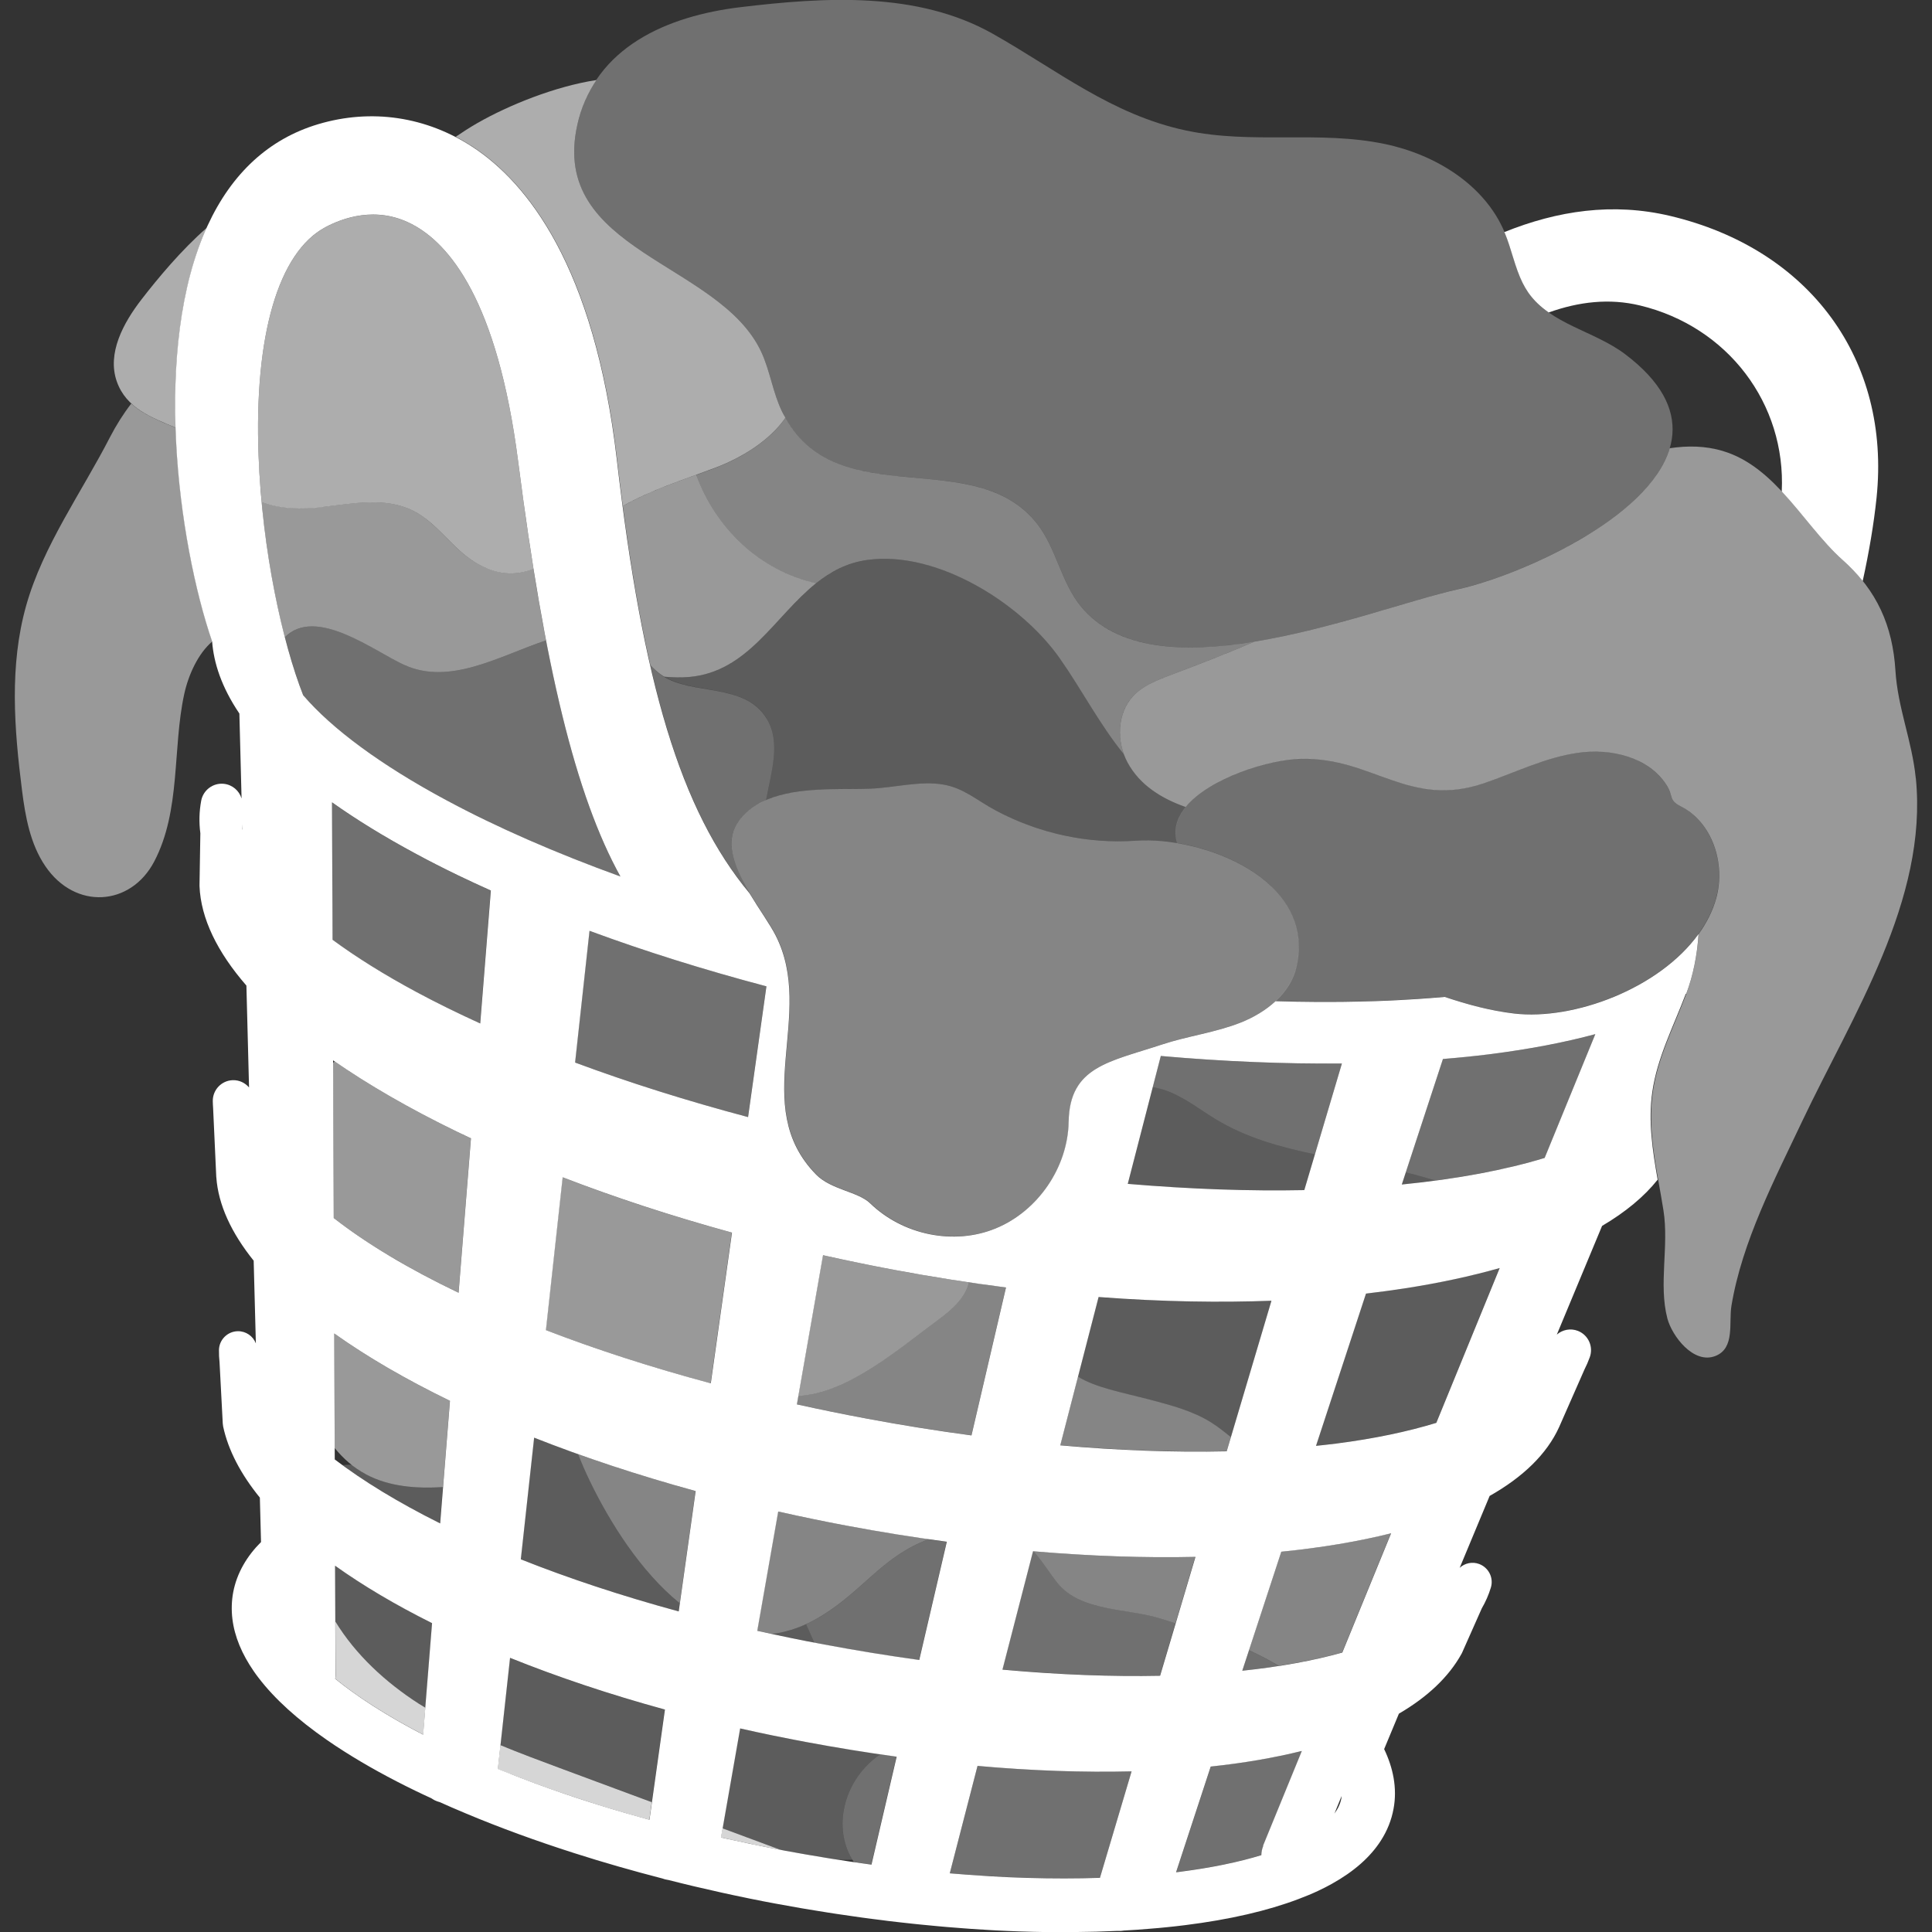 <svg viewBox="0 0 300 300" xmlns="http://www.w3.org/2000/svg"><rect x="0" y="0" width="300" height="300" fill="#333333" stroke="none"/><g fill="#fff"><path d="m 236.44 43.93 c .26 .52 .55 1.02 .88 1.5 3.43 4.92 10.24 5.95 15.02 9.56 22.55 17.02 -12.54 33.5 -25.81 36.47 -14.13 3.17 -46.93 17.04 -58.69 2.69 -3.09 -3.76 -3.81 -9.02 -6.81 -12.85 -9.84 -12.55 -31.66 -1.02 -39.59 -17.38 -1.43 -2.94 -1.85 -6.28 -3.22 -9.25 -6.5 -14.04 -33.01 -15.57 -28.56 -35.35 2.72 -12.1 14.09 -16.86 25.33 -18.21 13.04 -1.56 27.45 -2.49 39.2 4.15 10.02 5.66 18.44 12.54 29.92 14.99 10.36 2.21 20.62 -.04 30.93 2.11 7.86 1.64 15.54 6.35 18.62 13.76 1.06 2.54 1.57 5.35 2.78 7.79 z" opacity=".3"/><path d="m 79.34 275.49 c .29 .12 .58 .23 .88 .35 .67 .26 1.35 .52 2.04 .78 .3 .11 .61 .23 .91 .34 .73 .27 1.46 .53 2.2 .8 .14 .05 .29 .1 .43 .15 2.63 .92 5.37 1.82 8.22 2.7 .2 .06 .39 .12 .58 .18 .89 .27 1.8 .54 2.71 .8 l .63 .18 c .95 .27 1.91 .54 2.89 .81 l .38 -2.74 c -4.76 -1.77 -9.52 -3.53 -14.28 -5.3 -3.09 -1.15 -6.19 -2.3 -9.23 -3.56 l -.41 3.71 s 0 0 0 0 c .67 .27 1.35 .54 2.04 .81 z" opacity=".8"/><path d="m 52.07 260.68 c 1.67 1.36 3.61 2.76 5.8 4.16 .11 .07 .21 .14 .32 .2 .47 .3 .94 .59 1.43 .89 .18 .11 .35 .21 .53 .32 .48 .29 .96 .57 1.46 .86 .17 .1 .34 .19 .51 .29 1.11 .63 2.27 1.26 3.48 1.89 .04 .02 .08 .04 .12 .06 l .33 -4.18 c -.35 -.21 -.71 -.42 -1.05 -.64 -5.12 -3.3 -9.77 -7.58 -12.92 -12.74 l .04 8.37 c 0 .17 -.03 .34 -.05 .51 h .01 z" opacity=".8"/><path d="m 116.72 286.36 c .06 .01 .13 .03 .19 .04 1.45 .3 2.92 .59 4.41 .87 -.42 -.14 -.84 -.28 -1.27 -.45 -2.62 -.97 -5.24 -1.95 -7.86 -2.92 l -.25 1.42 s .01 0 .01 0 c 1.57 .35 3.16 .7 4.78 1.03 z" opacity=".8"/><path d="m 105.55 248.95 c -6.07 -4.89 -10.86 -12.57 -13.94 -18.93 -.68 -1.4 -1.31 -2.81 -1.84 -4.22 -2.34 -.83 -4.62 -1.69 -6.85 -2.57 l -2.07 18.89 c 7.32 2.91 15.52 5.65 24.52 8.09 l .18 -1.27 z" opacity=".2"/><path d="m 132.35 288.78 c -2.89 -4.68 -1.62 -11.55 3.4 -15.68 .31 -.25 .64 -.47 .96 -.7 -3.8 -.56 -7.64 -1.18 -11.57 -1.91 -3.48 -.65 -6.89 -1.36 -10.24 -2.11 l -2.72 15.52 c 2.62 .97 5.24 1.95 7.86 2.92 .44 .16 .86 .31 1.27 .45 .23 .04 .44 .09 .67 .13 2.07 .39 4.12 .74 6.17 1.07 .3 .05 .61 .1 .91 .15 .38 .06 .76 .11 1.15 .17 .7 .02 1.41 .01 2.14 0 z" opacity=".2"/><path d="m 68.79 230.9 c -4.13 .27 -8.35 -.04 -11.97 -1.98 -.79 -.42 -1.53 -.92 -2.23 -1.48 -.41 0 -.83 .01 -1.24 .04 -.06 0 -.12 .01 -.18 .02 4.15 3.04 9.22 6.08 15.16 9.04 l .45 -5.64 z" opacity=".2"/><path d="m 79.18 257.44 l -1.48 13.53 c 3.05 1.26 6.15 2.42 9.23 3.56 4.76 1.77 9.52 3.53 14.28 5.3 l 2.02 -14.36 c -8.63 -2.36 -16.69 -5.07 -24.05 -8.03 z" opacity=".2"/><path d="m 52.04 243.11 l .04 8.69 c 3.15 5.16 7.8 9.44 12.92 12.74 .35 .22 .7 .42 1.05 .64 l 1.05 -13.15 c -5.66 -2.83 -10.71 -5.82 -15.06 -8.92 z" opacity=".2"/><path d="m 125.16 252.19 c -1.79 .82 -3.53 1.33 -5.23 1.55 2.14 .46 4.31 .91 6.53 1.33 -.44 -.95 -.85 -1.93 -1.3 -2.88 z" opacity=".2"/><path d="m 153.39 291.31 c .09 .01 .18 .01 .27 .02 1.97 .11 3.91 .2 5.82 .26 h .04 c 3.88 .12 7.65 .11 11.27 -.01 h .01 l 4.91 -16.52 c -7.43 .18 -15.45 -.1 -23.92 -.85 l -4.31 16.68 s 0 0 .01 0 c 1.99 .17 3.96 .31 5.91 .43 z" opacity=".3"/><path d="m 188.02 274.29 l -5.38 16.41 c .13 -.02 .26 -.03 .39 -.04 .1 -.01 .19 -.03 .29 -.04 .49 -.06 .98 -.13 1.46 -.2 .21 -.03 .41 -.06 .61 -.09 .37 -.06 .74 -.11 1.11 -.17 .2 -.03 .4 -.07 .59 -.1 .37 -.06 .73 -.12 1.09 -.19 .17 -.03 .34 -.06 .51 -.09 .4 -.07 .79 -.15 1.18 -.23 .11 -.02 .22 -.04 .33 -.07 2.09 -.43 3.98 -.91 5.67 -1.43 h .01 c .01 -.49 .11 -.98 .3 -1.45 l 6.03 -14.73 c -4.3 1.06 -9.03 1.87 -14.15 2.42 z" opacity=".3"/><path d="m 144.23 239.01 c -7.19 2.66 -10.03 7.8 -16.56 11.85 -.85 .52 -1.68 .96 -2.51 1.34 .45 .95 .86 1.92 1.3 2.88 .51 .1 1 .2 1.51 .3 5.07 .95 9.98 1.74 14.74 2.4 l 4.28 -18.36 c -.92 -.12 -1.84 -.26 -2.76 -.39 z" opacity=".3"/><path d="m 180.12 260.2 l 2.42 -8.16 c -.78 -.25 -1.57 -.49 -2.35 -.73 -5.26 -1.63 -12.4 -1.02 -16 -5.53 -1.28 -1.6 -2.34 -3.41 -3.71 -4.91 -.03 0 -.06 0 -.09 -.01 l -4.75 18.38 c 8.87 .81 17.06 1.11 24.48 .95 z" opacity=".3"/><path d="m 135.29 289.53 l 3.91 -16.76 c -.82 -.11 -1.66 -.25 -2.49 -.37 -.32 .23 -.65 .44 -.96 .7 -5.15 4.24 -6.34 11.35 -3.17 16.03 .9 .13 1.8 .28 2.7 .4 z" opacity=".3"/><path d="m 193.94 256.25 l -1.04 3.18 c 1.98 -.21 3.88 -.46 5.7 -.74 -.15 -.09 -.31 -.18 -.46 -.26 -1.37 -.8 -2.77 -1.52 -4.2 -2.17 z" opacity=".3"/><path d="m 190.48 225.35 l .65 -2.19 c -1.01 -.82 -2.03 -1.64 -3.14 -2.33 -2.8 -1.74 -6.05 -2.6 -9.24 -3.44 -4.71 -1.23 -8.61 -1.91 -11.37 -3.63 l -2.75 10.65 c 9.08 .79 17.76 1.1 25.84 .93 z" opacity=".4"/><path d="m 131.41 236.89 c -3.59 -.67 -7.12 -1.4 -10.6 -2.19 l -3.25 18.52 c .78 .17 1.58 .34 2.37 .51 2.48 -.32 5.07 -1.23 7.74 -2.88 6.52 -4.04 9.37 -9.18 16.56 -11.85 -4.21 -.61 -8.49 -1.3 -12.82 -2.11 z" opacity=".4"/><path d="m 160.48 240.88 c 1.37 1.5 2.43 3.31 3.71 4.91 3.61 4.5 10.74 3.9 16 5.53 .78 .24 1.57 .49 2.35 .73 l 3.06 -10.31 c -7.86 .18 -16.28 -.1 -25.13 -.86 z" opacity=".4"/><path d="m 216 238.08 c -5.12 1.28 -10.83 2.24 -17.05 2.86 l -5.02 15.3 c 1.43 .66 2.84 1.38 4.2 2.17 .15 .09 .3 .18 .46 .26 3.6 -.56 6.88 -1.25 9.82 -2.08 l 7.58 -18.52 z" opacity=".4"/><path d="m 89.77 225.8 c .53 1.4 1.16 2.82 1.84 4.22 3.08 6.37 7.88 14.04 13.94 18.93 l 2.45 -17.43 c -6.36 -1.74 -12.46 -3.66 -18.23 -5.72 z" opacity=".4"/><path d="m 156.2 199.91 c -1.87 -.24 -3.79 -.51 -5.73 -.8 -.55 2.38 -2.72 4.31 -4.78 5.82 -5.96 4.36 -14.08 11.46 -21.74 11.82 l -.23 1.31 c 3.53 .78 7.13 1.52 10.79 2.2 5.51 1.03 10.97 1.9 16.33 2.62 z" opacity=".4"/><path d="m 56.82 228.93 c 3.62 1.93 7.83 2.24 11.97 1.98 l 1.07 -13.39 c -6.83 -3.32 -12.87 -6.83 -17.97 -10.46 l .08 17.79 c 1.34 1.66 2.96 3.07 4.86 4.08 z" opacity=".5"/><path d="m 127.78 194.91 l -3.83 21.85 c 7.67 -.36 15.79 -7.46 21.74 -11.82 2.06 -1.51 4.23 -3.43 4.78 -5.82 -3.77 -.56 -7.65 -1.2 -11.66 -1.94 -3.73 -.7 -7.41 -1.46 -11.03 -2.27 z" opacity=".5"/><path d="m 113.63 191.4 c -9.31 -2.54 -18.12 -5.44 -26.29 -8.59 l -2.6 23.73 c 7.81 3 16.4 5.79 25.6 8.26 z" opacity=".5"/><path d="m 71.2 200.73 l 1.92 -23.97 c -.74 -.35 -1.49 -.69 -2.21 -1.05 -7.14 -3.47 -13.5 -7.13 -18.94 -10.89 -.09 .07 -.17 .15 -.26 .22 l .1 24.08 c 5.11 3.99 11.66 7.9 19.39 11.61 z" opacity=".5"/><path d="m 62.79 103.25 c 7.1 3.24 14.77 -1.4 21.99 -3.81 -.67 -3.49 -1.32 -7.19 -1.95 -11.12 -1.42 .56 -2.91 .85 -4.53 .65 -1.38 -.17 -2.84 -.67 -4.43 -1.6 -3.65 -2.16 -5.96 -6.18 -9.74 -8.08 -4.3 -2.15 -9.41 -1.1 -14.2 -.56 -3.08 .35 -6.51 .31 -9.32 -.8 .72 7.69 2.05 14.98 3.61 21.03 4.83 -4.9 13.88 2.15 18.56 4.29 z" opacity=".5"/><path d="m 32.97 99.6 c -2.81 -8.19 -5.27 -20.56 -5.68 -33.17 -2.45 -1.03 -5.02 -2.01 -6.91 -3.76 -1.24 1.61 -2.34 3.36 -3.3 5.21 -4.39 8.56 -10.39 16.84 -13.02 26.17 -2.62 9.32 -1.85 19.12 -.65 28.6 .52 4.14 1.28 8.4 3.63 11.85 4.64 6.83 13.25 6.23 16.9 -.71 4.18 -7.97 2.82 -17.57 4.67 -26.03 .67 -3.05 2.19 -6.32 4.35 -8.15 z" opacity=".5"/><path d="m 108.1 73.73 c -3.98 1.45 -7.76 2.8 -11.39 4.84 1.23 9.36 2.63 17.54 4.28 24.72 .57 .6 1.17 1.16 1.86 1.61 .1 .07 .21 .12 .31 .18 1.29 .11 2.57 .15 3.87 .04 9.15 -.81 13.27 -9.43 19.69 -14.55 -8.69 -1.92 -15.58 -8.51 -18.61 -16.84 z" opacity=".5"/><path d="m 73.5 22.85 c 8.25 5.44 18.83 18.28 22.33 48.57 .28 2.46 .58 4.84 .88 7.15 4.51 -2.54 9.22 -4 14.29 -5.91 4.19 -1.58 8.48 -4.22 10.96 -7.78 -.18 -.32 -.36 -.62 -.52 -.96 -1.43 -2.94 -1.85 -6.28 -3.22 -9.25 -6.5 -14.04 -33.01 -15.57 -28.56 -35.35 .59 -2.64 1.62 -4.91 2.94 -6.89 -6.44 .99 -13.63 3.91 -18.47 6.68 -1.15 .66 -2.27 1.38 -3.37 2.13 .93 .48 1.84 1.02 2.74 1.61 z" opacity=".6"/><path d="m 49.94 78.74 c 4.78 -.54 9.89 -1.6 14.2 .56 3.79 1.9 6.1 5.92 9.74 8.08 1.59 .94 3.05 1.44 4.43 1.6 1.62 .19 3.11 -.09 4.53 -.65 -.83 -5.16 -1.62 -10.7 -2.38 -16.65 -3.22 -25.1 -10.77 -33.91 -16.52 -36.87 -5.56 -2.89 -10.81 -.92 -13.45 .5 -7.27 3.9 -11.04 16.82 -10.34 35.44 .09 2.42 .26 4.83 .48 7.2 2.81 1.11 6.24 1.15 9.32 .8 z" opacity=".6"/><path d="m 32.12 35.36 c -3.98 3.48 -7.63 7.88 -10.15 11.14 -2.83 3.66 -5.36 8.35 -3.84 12.72 1.46 4.19 5.45 5.63 9.16 7.19 -.36 -11.05 .87 -22.28 4.82 -31.06 z" opacity=".6"/><path d="m 126.72 90.57 c 2.28 -1.82 4.84 -3.2 8.02 -3.63 10.86 -1.47 23.88 6.79 29.84 15.3 3.42 4.88 6.18 10.26 9.93 14.86 -1.11 -3.07 -.74 -6.73 1.5 -9.07 1.51 -1.58 3.63 -2.41 5.67 -3.18 4.55 -1.73 8.9 -3.39 13.07 -5.21 -10.89 1.78 -21.3 1.37 -26.91 -5.48 -3.09 -3.76 -3.81 -9.02 -6.81 -12.85 -9.64 -12.29 -30.75 -1.5 -39.07 -16.41 -2.48 3.55 -6.77 6.2 -10.96 7.78 -.98 .37 -1.94 .72 -2.89 1.07 3.04 8.34 9.93 14.92 18.63 16.84 z" opacity=".4"/><path d="m 297.48 120.84 c -.59 -5.86 -2.8 -10.89 -3.16 -16.73 -.43 -6.88 -2.85 -12.4 -8.1 -17.08 -6.07 -5.39 -10.39 -14.49 -18.67 -16.99 -2.75 -.83 -5.51 -.85 -8.27 -.44 -3.22 10.97 -23.4 19.77 -32.75 21.87 -7.39 1.65 -19.86 6.23 -31.78 8.17 -4.17 1.82 -8.52 3.49 -13.07 5.21 -2.05 .78 -4.16 1.6 -5.67 3.18 -2.57 2.7 -2.68 7.13 -.9 10.4 1.92 3.53 5.32 5.6 9 6.88 3.71 -4.53 12.98 -7.41 17.96 -7.49 11.15 -.18 16.79 7.73 28.38 3.79 4.85 -1.65 9.53 -4.01 14.6 -4.72 5.08 -.72 10.9 .65 13.69 4.95 1.18 1.81 .3 2.37 2.23 3.35 4.94 2.49 7 8.94 5.53 14.27 -.55 1.99 -1.5 3.86 -2.74 5.58 -.21 3.31 -.87 6.51 -1.91 9.28 -1.9 5.03 -4.44 9.91 -5.2 15.23 -.89 6.21 .69 12.3 1.65 18.39 .88 5.56 -.78 11.48 .61 16.79 .7 2.68 4.05 7.18 7.47 5.82 3.06 -1.21 2.04 -5.17 2.48 -7.8 1.65 -9.96 6.7 -19.6 11 -28.68 7.75 -16.35 19.52 -34.31 17.63 -53.23 z" opacity=".5"/><path d="m 231.23 163.7 c -2.32 .29 -4.73 .53 -7.17 .73 l -5.78 17.62 c 1.54 .37 3.06 .79 4.57 1.27 6.44 -.85 12.15 -2.04 17.01 -3.52 l 7.87 -19.22 c -4.67 1.26 -10.12 2.33 -16.49 3.13 z" opacity=".3"/><path d="m 179 168.81 c .96 .16 1.92 .44 2.8 .82 2.46 1.05 4.59 2.71 6.87 4.1 4.78 2.92 10.07 4.39 15.51 5.52 l 4.19 -14.11 c -8.91 .09 -18.34 -.3 -28.13 -1.17 l -1.25 4.84 z" opacity=".3"/><path d="m 264.52 128.24 s 0 0 0 0 c -.22 -.3 -.46 -.59 -.71 -.87 -.03 -.03 -.05 -.06 -.08 -.09 -.22 -.24 -.46 -.47 -.7 -.68 -.05 -.05 -.11 -.1 -.16 -.15 -.23 -.19 -.47 -.37 -.71 -.55 -.07 -.05 -.14 -.1 -.21 -.15 -.31 -.21 -.63 -.4 -.97 -.57 0 0 0 0 -.01 0 -1.09 -.55 -1.28 -.96 -1.46 -1.55 -.08 -.26 -.15 -.55 -.3 -.9 -.11 -.26 -.26 -.56 -.48 -.9 -1.05 -1.61 -2.52 -2.81 -4.22 -3.64 -.28 -.14 -.57 -.27 -.87 -.39 -2.66 -1.07 -5.75 -1.32 -8.6 -.92 -5.08 .72 -9.75 3.08 -14.6 4.72 -.57 .2 -1.13 .35 -1.67 .49 -.08 .02 -.17 .05 -.25 .07 -.52 .13 -1.02 .22 -1.51 .3 -.1 .02 -.19 .03 -.28 .04 -.49 .07 -.97 .13 -1.44 .16 -.07 .01 -.14 .01 -.21 .01 -.46 .03 -.92 .03 -1.36 .02 -.04 0 -.07 0 -.11 0 -.46 -.01 -.9 -.05 -1.34 -.09 -.09 -.01 -.18 -.02 -.27 -.03 -.42 -.05 -.83 -.11 -1.24 -.18 -.1 -.02 -.2 -.04 -.3 -.06 -.4 -.08 -.8 -.16 -1.19 -.26 -.09 -.02 -.18 -.05 -.27 -.07 -.34 -.09 -.67 -.18 -1 -.28 -.1 -.03 -.21 -.06 -.31 -.09 -.35 -.11 -.69 -.22 -1.03 -.33 -.18 -.06 -.36 -.12 -.54 -.18 -.13 -.04 -.26 -.09 -.38 -.13 -3 -1.05 -5.99 -2.29 -9.48 -2.87 0 0 0 0 -.01 0 -1.32 -.22 -2.7 -.34 -4.19 -.32 -6.8 .11 -21.62 5.45 -19.29 13.1 9.74 1.64 21.07 8.02 18.53 19.22 -.47 2.08 -1.66 3.86 -3.23 5.31 9.32 .29 18.15 .08 26.26 -.65 3.52 1.18 7.1 2.16 10.78 2.58 11.18 1.3 28.11 -6.16 31.37 -17.93 1.05 -3.78 .3 -8.12 -1.98 -11.22 z" opacity=".3"/><path d="m 119.09 111.64 c 2.18 3.65 .68 8.2 -.14 12.6 2.99 -1.3 6.65 -1.62 10.12 -1.7 2.18 -.05 4.29 -.02 6.11 -.08 3.61 -.14 7.82 -1.26 11.39 -.62 3.13 .56 5.21 2.5 8.09 4.03 6.62 3.53 14.25 5.2 21.74 4.67 2.17 -.15 4.72 .03 7.34 .55 -.32 -.06 -.63 -.12 -.95 -.17 -.65 -2.14 .04 -4.1 1.53 -5.82 -.06 .07 -.13 .14 -.19 .21 -3.69 -1.27 -7.08 -3.35 -9 -6.88 -.23 -.43 -.43 -.87 -.6 -1.33 -3.75 -4.6 -6.52 -9.98 -9.93 -14.86 -5.96 -8.52 -18.98 -16.77 -29.84 -15.3 -12.16 1.65 -15.33 17.09 -27.73 18.18 -1.29 .11 -2.57 .08 -3.86 -.03 4.79 2.85 12.6 .97 15.93 6.55 z" opacity=".2"/><path d="m 64.56 153.99 c 3.14 1.69 6.49 3.33 9.99 4.93 l 1.65 -20.63 c -1.76 -.79 -3.49 -1.59 -5.17 -2.4 -2.19 -1.06 -4.31 -2.14 -6.35 -3.24 -5.13 -2.76 -9.47 -5.45 -13.15 -8.06 l .09 21.35 c 3.67 2.7 8 5.41 12.93 8.06 z" opacity=".3"/><path d="m 69.22 124.21 c 7.94 4.27 17.09 8.27 27.11 11.89 -4.66 -8.4 -8.37 -20.18 -11.54 -36.66 -7.23 2.41 -14.9 7.05 -21.99 3.81 -4.68 -2.14 -13.73 -9.19 -18.56 -4.29 .9 3.46 1.87 6.52 2.84 9.01 4.45 5.19 12.02 10.8 22.14 16.24 z" opacity=".3"/><path d="m 89.29 164.99 c 8.37 3.11 17.38 5.95 26.86 8.47 l 2.85 -20.3 c -9.66 -2.57 -18.89 -5.46 -27.48 -8.62 l -2.24 20.45 z" opacity=".3"/><path d="m 116.41 138.68 c -2.28 -3.81 -4.06 -7.99 -1.7 -11.18 1.1 -1.49 2.57 -2.52 4.24 -3.25 .82 -4.4 2.32 -8.95 .14 -12.6 -3.41 -5.71 -11.49 -3.6 -16.25 -6.73 -.69 -.45 -1.29 -1.02 -1.86 -1.61 3.67 16.03 8.55 27.11 15.43 35.38 z" opacity=".3"/><path d="m 261.84 154.31 c 1.05 -2.77 1.7 -5.97 1.91 -9.28 -6.09 8.46 -19.34 13.43 -28.63 12.35 -3.68 -.43 -7.26 -1.4 -10.78 -2.58 -.77 .07 -1.55 .13 -2.33 .19 -.6 .05 -1.21 .09 -1.82 .13 -.88 .06 -1.76 .11 -2.66 .16 -.67 .04 -1.34 .07 -2.02 .1 -.61 .03 -1.23 .05 -1.84 .07 -1.57 .05 -3.15 .09 -4.75 .11 -.22 0 -.44 .01 -.67 .01 -1.02 .01 -2.04 .01 -3.08 .01 -.17 0 -.35 0 -.52 0 -2.16 -.01 -4.36 -.05 -6.58 -.12 -1.54 1.43 -3.45 2.54 -5.41 3.32 -3.94 1.56 -8.21 2.08 -12.23 3.41 -8.15 2.7 -14.34 3.4 -14.49 11.98 -.12 7.07 -4.75 13.86 -11.29 16.56 s -14.47 1.03 -19.54 -3.89 c -1.87 -1.81 -6.07 -2.09 -8.39 -4.46 -10.51 -10.74 .01 -24.85 -6.29 -37.15 -.91 -1.77 -2.58 -4.08 -4.05 -6.53 -10.72 -12.9 -16.59 -32.62 -20.59 -67.26 -3.5 -30.29 -14.07 -43.13 -22.33 -48.57 -7.26 -4.78 -15.8 -6.05 -24.07 -3.58 -7.61 2.28 -13.38 7.57 -17.15 15.73 -8.69 18.79 -4.6 49.14 .7 64.6 .25 3.29 1.44 7.05 4.23 11.18 l .34 13.19 c -.37 -1.22 -1.43 -2.14 -2.76 -2.28 -1.68 -.17 -3.2 .98 -3.51 2.63 -.31 1.67 -.35 3.35 -.13 5.05 l -.13 8.02 v .18 c .2 5.03 2.76 10.25 7.28 15.45 l .41 15.82 c -.61 -.71 -1.51 -1.16 -2.52 -1.13 -1.75 .05 -3.13 1.5 -3.11 3.25 .01 .36 .02 .72 .05 1.08 l .49 10.67 c 0 .03 0 .05 .01 .08 .3 4.25 2.32 8.62 5.8 12.95 l .34 12.84 c -.44 -1.13 -1.54 -1.91 -2.81 -1.89 -1.6 .03 -2.9 1.33 -2.92 2.93 -.01 .63 .02 1.26 .09 1.9 l .5 9.51 c .01 .16 .03 .31 .06 .46 .79 3.69 2.74 7.4 5.7 11.04 l .18 6.9 c -2.15 2.14 -3.75 4.78 -4.32 7.8 -.13 .69 -.2 1.38 -.22 2.07 -.08 2.76 .68 5.5 2.17 8.19 .37 .67 .79 1.34 1.25 2.01 .23 .33 .47 .67 .73 1 2.53 3.32 6.13 6.54 10.56 9.62 .89 .62 1.81 1.23 2.76 1.83 3.33 2.12 7.04 4.16 11.06 6.11 .8 .39 1.62 .77 2.45 1.15 .18 .12 .36 .23 .55 .33 .25 .12 .51 .21 .78 .28 1.24 .56 2.5 1.11 3.78 1.64 .09 .04 .19 .08 .28 .12 5.24 2.2 10.84 4.24 16.68 6.11 .09 .03 .17 .05 .25 .08 4.41 1.41 8.95 2.71 13.56 3.9 .27 .1 .55 .18 .84 .22 h .03 .01 c 1.35 .34 2.7 .68 4.06 1 .04 .01 .09 .02 .13 .03 1.27 .3 2.54 .59 3.81 .87 .15 .03 .29 .07 .44 .1 1.16 .26 2.32 .5 3.48 .74 .24 .05 .47 .1 .71 .15 1.35 .28 2.71 .54 4.06 .79 1.34 .25 2.68 .49 4.02 .72 l 1.26 .21 c .93 .16 1.85 .31 2.78 .45 .48 .07 .95 .15 1.42 .22 .9 .14 1.8 .27 2.69 .39 .44 .06 .89 .13 1.33 .19 1.07 .15 2.13 .28 3.19 .41 .25 .03 .5 .07 .75 .1 1.3 .16 2.6 .3 3.89 .44 .35 .04 .71 .07 1.06 .11 .94 .1 1.88 .19 2.81 .27 .45 .04 .9 .08 1.35 .12 .85 .07 1.69 .14 2.53 .2 .45 .03 .9 .07 1.34 .1 .92 .06 1.82 .12 2.73 .17 l 1.02 .06 c 1.23 .06 2.46 .12 3.67 .16 .24 .01 .48 .01 .72 .02 .97 .03 1.94 .06 2.9 .07 .41 .01 .81 .01 1.21 .01 .8 .01 1.59 .01 2.38 .01 .43 0 .85 0 1.27 -.01 .8 -.01 1.59 -.02 2.37 -.04 .37 -.01 .74 -.01 1.11 -.02 1.11 -.03 2.21 -.07 3.3 -.12 h .07 c .33 .02 .66 0 .98 -.06 h .04 c 1.31 -.07 2.59 -.16 3.86 -.27 .49 -.04 .97 -.08 1.45 -.12 .42 -.04 .83 -.08 1.24 -.12 .96 -.1 1.91 -.2 2.84 -.32 6.96 -.87 12.85 -2.24 17.64 -4.06 1.06 -.4 2.09 -.82 3.04 -1.27 .75 -.35 1.47 -.72 2.15 -1.1 3.41 -1.9 5.95 -4.14 7.59 -6.7 .99 -1.54 1.65 -3.19 1.97 -4.95 .6 -3.21 -.08 -6.38 -1.46 -9.26 l 2.29 -5.5 c 4.42 -2.58 7.74 -5.69 9.74 -9.32 .04 -.08 .08 -.15 .11 -.23 l 3.02 -6.8 c .6 -1.03 1.07 -2.11 1.41 -3.23 .46 -1.51 -.34 -3.1 -1.81 -3.66 -1.07 -.4 -2.23 -.14 -3.03 .59 l 4.65 -11.16 c 5.18 -2.93 8.88 -6.5 10.78 -10.67 l 3.93 -8.93 c .32 -.63 .6 -1.28 .84 -1.94 .59 -1.63 -.21 -3.43 -1.82 -4.08 -1.16 -.46 -2.42 -.2 -3.3 .57 l 7.03 -16.88 c 3.65 -2.15 6.55 -4.56 8.63 -7.18 -.79 -4.51 -1.49 -9.04 -.83 -13.63 .76 -5.32 3.3 -10.2 5.2 -15.23 z m -224.2 -25.58 l .01 -.73 .02 .87 c -.01 -.05 -.03 -.1 -.03 -.15 z m 142.6 35.24 c 9.79 .87 19.22 1.25 28.13 1.17 l -5.84 19.66 c -8.43 .17 -17.62 -.14 -27.41 -.97 l 5.13 -19.86 z m -9.66 37.43 c 10.1 .77 19.06 .87 26.85 .58 l -6.95 23.38 c -8.09 .18 -16.77 -.13 -25.84 -.93 l 5.95 -23.03 z m -123.5 -93.43 c -3.2 -8.16 -6.38 -22.45 -6.93 -37.23 -.7 -18.62 3.07 -31.54 10.34 -35.44 2.64 -1.42 7.89 -3.39 13.45 -.5 5.76 2.97 13.3 11.77 16.52 36.87 4.09 31.89 8.94 51.92 15.88 64.43 -10.02 -3.63 -19.18 -7.62 -27.11 -11.89 -10.12 -5.44 -17.69 -11.05 -22.14 -16.24 z m 71.93 45.19 l -2.85 20.3 c -9.48 -2.52 -18.5 -5.36 -26.86 -8.47 l 2.24 -20.45 c 8.59 3.17 17.81 6.06 27.48 8.62 z m -53.3 116.2 c -.04 -.02 -.08 -.04 -.12 -.06 -1.21 -.63 -2.37 -1.26 -3.48 -1.89 -.17 -.1 -.34 -.19 -.51 -.29 -.5 -.29 -.98 -.57 -1.46 -.86 -.18 -.11 -.36 -.21 -.53 -.32 -.49 -.3 -.97 -.59 -1.43 -.89 -.11 -.07 -.21 -.14 -.32 -.2 -2.19 -1.41 -4.13 -2.8 -5.8 -4.16 0 0 0 0 -.01 0 .02 -.17 .05 -.33 .05 -.51 l -.07 -17.06 c 4.34 3.1 9.39 6.09 15.06 8.92 l -1.39 17.33 z m 2.63 -32.81 c -6.52 -3.25 -12.01 -6.61 -16.36 -9.93 l -.08 -19.56 c 5.1 3.63 11.14 7.14 17.97 10.46 l -1.52 19.03 z m 2.87 -35.81 c -7.73 -3.7 -14.28 -7.62 -19.39 -11.61 l -.1 -24.48 c 5.5 3.82 11.95 7.54 19.2 11.06 .73 .35 1.47 .7 2.21 1.05 l -1.92 23.97 z m 3.35 -41.82 c -3.5 -1.6 -6.85 -3.24 -9.99 -4.93 -4.93 -2.65 -9.26 -5.36 -12.93 -8.06 l -.09 -21.35 c 3.68 2.61 8.01 5.3 13.15 8.06 2.04 1.1 4.16 2.18 6.35 3.24 1.68 .81 3.41 1.61 5.17 2.4 l -1.65 20.63 z m 26.28 123.65 c -.98 -.27 -1.94 -.54 -2.89 -.81 -.21 -.06 -.42 -.12 -.63 -.18 -.91 -.27 -1.82 -.53 -2.71 -.8 -.2 -.06 -.39 -.12 -.58 -.18 -2.85 -.87 -5.59 -1.77 -8.22 -2.7 -.14 -.05 -.29 -.1 -.43 -.15 -.75 -.26 -1.47 -.53 -2.2 -.8 -.3 -.11 -.61 -.22 -.91 -.34 -.69 -.26 -1.37 -.52 -2.04 -.78 -.3 -.12 -.59 -.23 -.88 -.35 -.69 -.27 -1.37 -.54 -2.04 -.81 l 1.89 -17.24 c 7.36 2.96 15.42 5.67 24.05 8.03 l -2.4 17.09 z m 4.55 -32.35 c -8.99 -2.44 -17.2 -5.18 -24.52 -8.09 l 2.07 -18.89 c 7.72 3.05 16.14 5.84 25.08 8.29 z m 4.98 -35.42 c -9.2 -2.47 -17.79 -5.25 -25.6 -8.26 l 2.6 -23.73 c 8.17 3.15 16.98 6.04 26.29 8.59 z m 24.95 74.74 s -.01 0 -.01 0 c -2.06 -.28 -4.13 -.59 -6.21 -.92 -.3 -.05 -.61 -.1 -.91 -.15 -2.05 -.33 -4.1 -.69 -6.17 -1.07 -1.72 -.32 -3.41 -.65 -5.08 -1 -.06 -.01 -.13 -.03 -.19 -.04 -1.62 -.34 -3.21 -.68 -4.78 -1.03 h -.01 l 2.97 -16.94 c 3.35 .76 6.76 1.46 10.24 2.11 4.78 .89 9.47 1.65 14.06 2.28 z m 7.41 -31.78 c -4.76 -.66 -9.67 -1.45 -14.74 -2.4 -3.56 -.66 -7.03 -1.38 -10.4 -2.13 l 3.25 -18.52 c 3.48 .78 7.01 1.52 10.6 2.19 5.28 .99 10.48 1.82 15.58 2.5 l -4.28 18.36 z m -8.2 -37.49 c -3.66 -.68 -7.26 -1.42 -10.79 -2.2 l 4.06 -23.16 c 3.63 .81 7.3 1.57 11.03 2.27 6.07 1.13 11.87 2.03 17.38 2.74 l -5.36 22.97 c -5.37 -.72 -10.82 -1.59 -16.33 -2.62 z m 36.28 71.32 h -.01 c -3.62 .12 -7.39 .12 -11.27 .01 -.01 0 -.03 0 -.04 0 -1.91 -.06 -3.86 -.14 -5.82 -.26 -.09 -.01 -.18 -.01 -.27 -.02 -1.95 -.12 -3.92 -.26 -5.91 -.43 0 0 0 0 -.01 0 l 4.31 -16.68 c 8.48 .76 16.49 1.03 23.92 .85 l -4.91 16.52 z m 9.33 -31.38 c -7.42 .15 -15.61 -.14 -24.48 -.95 l 4.75 -18.38 c 8.88 .76 17.33 1.05 25.22 .87 z m 16.02 26.41 c -.2 .48 -.29 .97 -.3 1.45 h -.01 c -1.69 .52 -3.58 1 -5.67 1.43 -.11 .02 -.22 .04 -.33 .07 -.39 .08 -.78 .16 -1.18 .23 -.17 .03 -.34 .06 -.51 .09 -.36 .06 -.72 .13 -1.09 .19 -.2 .03 -.39 .07 -.59 .1 -.36 .06 -.73 .11 -1.11 .17 -.2 .03 -.4 .06 -.61 .09 -.48 .07 -.96 .13 -1.46 .2 -.1 .01 -.19 .03 -.29 .04 -.13 .02 -.26 .03 -.39 .04 l 5.38 -16.41 c 5.12 -.54 9.85 -1.36 14.15 -2.42 l -6.03 14.73 z m 12.11 -7.3 c -.03 .17 -.08 .33 -.13 .5 -.01 .04 -.03 .08 -.04 .12 -.06 .17 -.12 .34 -.2 .5 v .01 c -.08 .18 -.18 .37 -.29 .55 -.01 .02 -.03 .05 -.04 .07 -.11 .18 -.23 .36 -.36 .54 l 1.11 -2.72 c -.01 .14 -.02 .28 -.04 .42 z m .16 -22.71 c -4.43 1.24 -9.63 2.2 -15.53 2.82 l 6.06 -18.48 c 6.22 -.62 11.93 -1.58 17.05 -2.86 z m 14.6 -35.67 c -4.48 1.37 -9.66 2.46 -15.5 3.21 -1.04 .13 -2.11 .25 -3.18 .36 l 7.76 -23.64 c 2.12 -.25 4.1 -.52 5.93 -.8 5.39 -.83 10.34 -1.9 14.83 -3.17 z m 16.83 -41.14 c -6.13 1.87 -13.6 3.28 -22.19 4.13 l 6.39 -19.49 c 2.45 -.2 4.85 -.44 7.17 -.73 6.37 -.8 11.82 -1.87 16.49 -3.13 l -7.87 19.22 z"/><path d="m 129.07 122.54 c -5.42 .13 -11.29 .8 -14.36 4.95 -3.88 5.25 3.43 13.19 5.75 17.72 6.3 12.3 -4.22 26.42 6.29 37.15 2.32 2.37 6.52 2.65 8.39 4.46 5.08 4.92 13 6.59 19.54 3.89 s 11.17 -9.49 11.29 -16.56 c .15 -8.58 6.34 -9.28 14.49 -11.98 4.02 -1.33 8.29 -1.85 12.23 -3.41 s 7.7 -4.49 8.63 -8.62 c 3.13 -13.83 -14.86 -20.31 -24.92 -19.6 -7.49 .53 -15.12 -1.14 -21.74 -4.67 -2.88 -1.53 -4.96 -3.47 -8.09 -4.03 -3.57 -.65 -7.78 .48 -11.39 .62 -1.82 .07 -3.93 .03 -6.11 .08 z" opacity=".4"/><path d="m 212.1 200.86 l -7.76 23.64 c 1.07 -.11 2.14 -.23 3.18 -.36 5.83 -.75 11.02 -1.84 15.5 -3.21 l 9.84 -24.04 c -4.49 1.27 -9.44 2.34 -14.83 3.17 -1.83 .28 -3.81 .55 -5.93 .8 z" opacity=".2"/><path d="m 170.58 201.4 l -3.2 12.37 c 2.76 1.72 6.66 2.4 11.37 3.63 3.19 .83 6.44 1.69 9.24 3.44 1.11 .69 2.12 1.5 3.14 2.33 l 6.3 -21.18 c -7.79 .29 -16.74 .19 -26.85 -.58 z" opacity=".2"/><path d="m 181.8 169.63 c -.89 -.38 -1.84 -.67 -2.8 -.82 l -3.88 15.02 c 9.8 .83 18.98 1.14 27.41 .97 l 1.65 -5.55 c -5.44 -1.13 -10.73 -2.6 -15.51 -5.52 -2.28 -1.39 -4.42 -3.05 -6.87 -4.1 z" opacity=".2"/><path d="m 222.84 183.32 c -1.51 -.49 -3.03 -.9 -4.57 -1.27 l -.62 1.88 c 1.78 -.18 3.5 -.38 5.18 -.6 z" opacity=".2"/><path d="m 233.65 36.14 c 1.06 2.54 1.57 5.35 2.78 7.79 .26 .52 .55 1.02 .88 1.5 .87 1.25 1.96 2.24 3.17 3.09 4.7 -1.68 9.43 -2.23 14.16 -1.09 13.67 3.28 22.7 15.27 22.03 28.89 3.3 3.53 6.14 7.7 9.53 10.71 1.15 1.02 2.15 2.09 3.04 3.19 .99 -4.51 1.73 -8.89 2.15 -12.92 2.23 -21.45 -10.36 -38.64 -32.08 -43.78 -8.89 -2.1 -17.46 -.81 -25.72 2.52 .01 .03 .03 .06 .04 .1 z"/></g></svg>